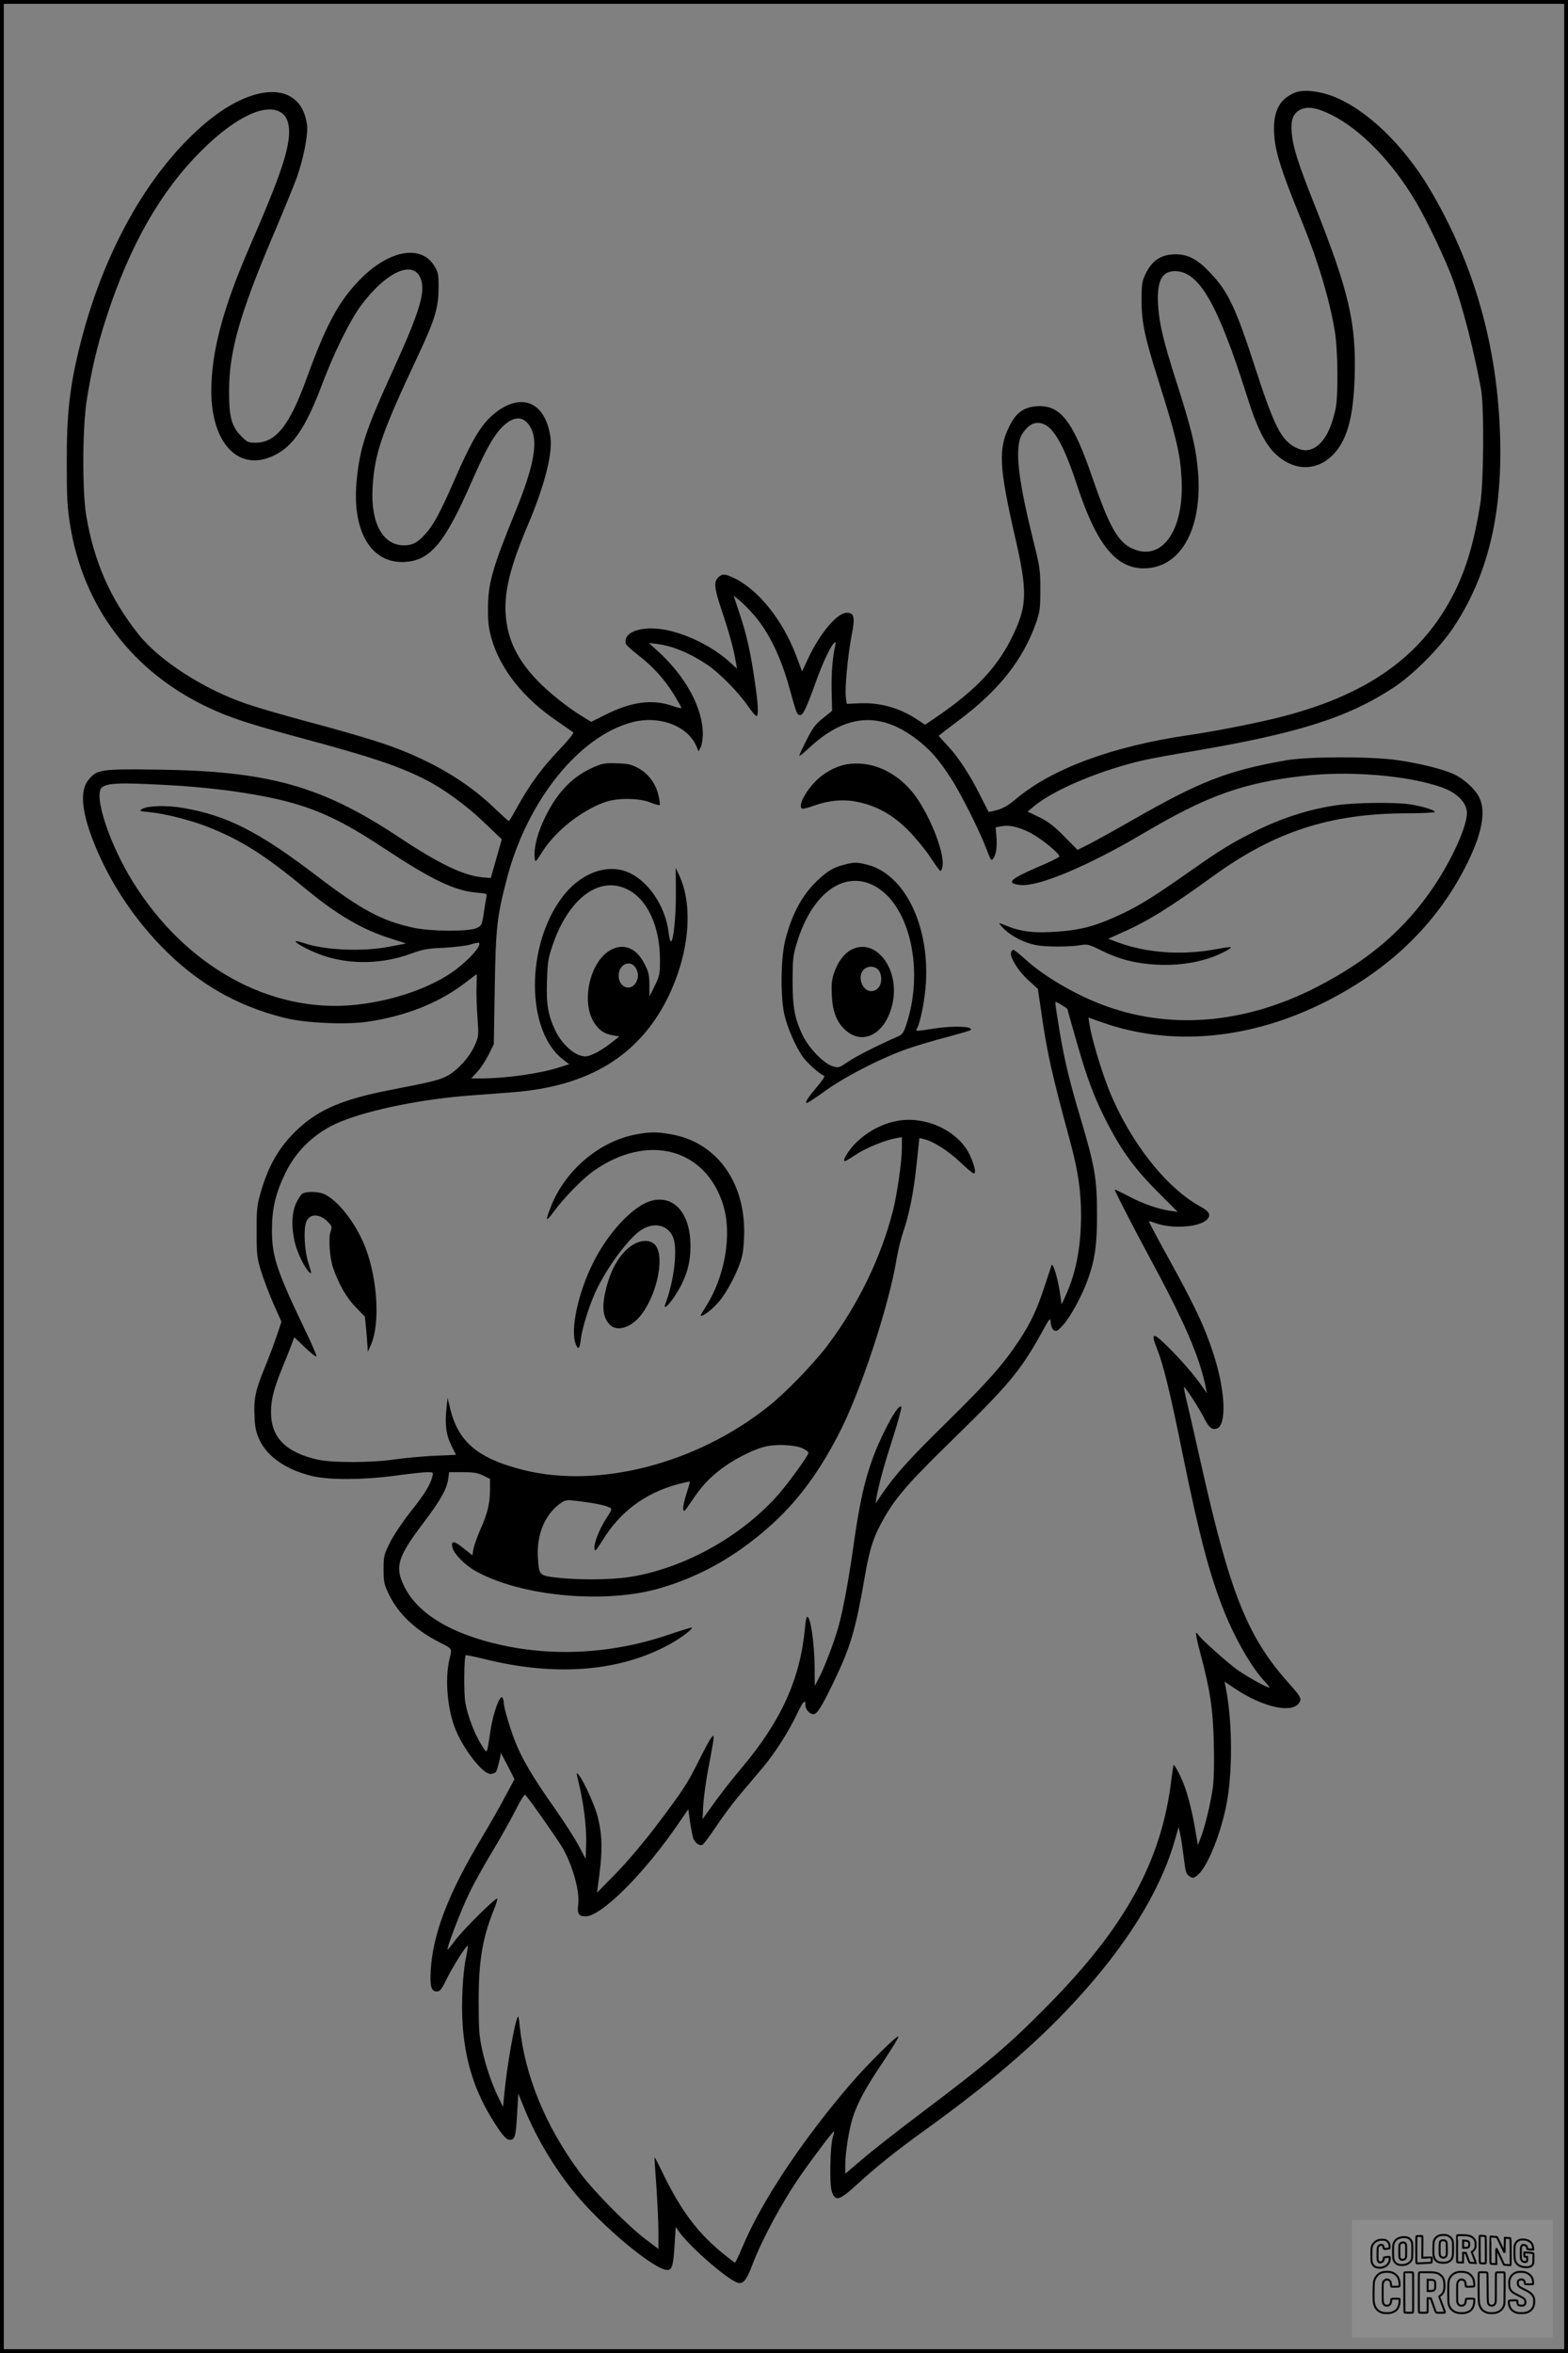 <?xml version="1.0" encoding="UTF-8"?>
<svg xmlns="http://www.w3.org/2000/svg" version="1.0" width="1024pt" height="1536pt" viewBox="0 0 1024 1536" preserveAspectRatio="xMidYMid meet">
  <rect x="0" y="0" width="1024" height="1536" fill="#808080" stroke="none"/>
  <g transform="translate(0.00 0.00) scale(1)">
    <g transform="translate(0,1536) scale(0.1,-0.1)" fill="#000000" stroke="none">
      <path d="M8462 14757 c-97 -37 -141 -109 -142 -233 0 -134 34 -247 190 -629 98 -241 173 -492 206 -690 22 -126 25 -432 5 -520 -30 -134 -77 -217 -142 -251 -38 -19 -73 -18 -118 5 -94 49 -139 136 -262 515 -129 398 -178 502 -296 626 -81 86 -144 120 -225 120 -96 0 -157 -41 -200 -135 -20 -43 -23 -66 -23 -165 0 -141 21 -242 107 -513 121 -384 145 -485 154 -647 20 -339 -126 -550 -321 -461 -94 42 -151 144 -260 460 -129 376 -210 480 -366 469 -83 -6 -134 -43 -176 -128 -75 -149 -69 -268 37 -730 79 -343 78 -440 -9 -625 -99 -212 -240 -364 -503 -544 l-76 -52 -54 35 c-112 75 -242 111 -377 105 l-81 -4 -6 41 c-8 55 12 272 37 403 24 123 18 151 -31 151 -62 0 -175 -133 -252 -298 l-40 -85 -39 104 c-87 230 -246 429 -404 505 -61 29 -79 30 -105 4 -30 -30 -25 -71 25 -220 47 -140 78 -253 90 -330 l8 -45 -44 40 c-100 92 -249 171 -389 206 -167 42 -314 1 -293 -83 3 -9 38 -42 79 -73 97 -75 172 -157 234 -257 27 -45 50 -85 50 -89 0 -4 -25 1 -56 12 -133 47 -268 29 -441 -57 l-92 -46 -53 32 c-102 62 -226 161 -300 239 -133 138 -197 274 -206 437 -8 152 31 306 147 581 107 253 160 460 146 567 -31 223 -178 295 -347 171 -98 -72 -157 -166 -283 -455 -92 -210 -135 -289 -189 -348 -50 -55 -83 -72 -138 -72 -138 0 -218 146 -205 374 13 226 56 352 300 871 107 228 130 306 131 430 1 89 -2 105 -24 143 -87 153 -307 110 -501 -95 -133 -141 -212 -291 -335 -629 -112 -311 -202 -424 -335 -424 -47 0 -55 3 -94 43 -63 63 -80 126 -79 297 0 254 71 503 284 1005 70 165 142 340 159 388 44 126 74 280 66 342 -38 288 -352 285 -686 -8 -360 -315 -647 -831 -797 -1432 -66 -264 -87 -446 -86 -765 0 -222 3 -287 21 -402 85 -537 406 -963 904 -1197 143 -67 265 -107 614 -201 453 -122 626 -180 803 -269 117 -59 272 -172 385 -281 l114 -109 -36 -127 -36 -126 -55 5 c-123 11 -286 90 -545 262 -505 335 -852 432 -1580 441 -366 5 -393 1 -448 -68 -55 -68 -45 -198 28 -388 96 -251 251 -493 445 -694 234 -242 490 -391 810 -471 129 -33 394 -45 531 -26 260 37 480 125 656 262 35 27 64 49 65 49 2 0 2 -35 0 -77 -2 -43 1 -134 6 -203 9 -124 8 -126 -19 -187 -33 -74 -110 -159 -176 -195 -52 -28 -94 -39 -373 -93 -308 -60 -463 -125 -603 -254 -124 -116 -197 -242 -249 -431 -20 -73 -23 -107 -22 -245 0 -145 3 -169 28 -250 15 -49 51 -145 80 -212 l54 -121 -28 -84 c-15 -46 -50 -139 -78 -208 -64 -156 -75 -207 -70 -323 3 -75 9 -103 32 -155 52 -113 179 -199 351 -239 113 -25 331 -24 543 5 90 12 181 22 203 22 38 0 39 -1 33 -27 -13 -55 -54 -121 -144 -233 -52 -66 -109 -151 -133 -199 -40 -81 -42 -89 -42 -175 0 -84 3 -97 36 -166 58 -122 172 -231 324 -308 93 -48 88 -40 70 -113 -31 -133 -13 -333 42 -464 55 -132 177 -285 225 -285 14 0 31 6 37 13 8 11 31 100 31 124 0 2 20 -35 45 -83 l45 -88 -59 -110 c-32 -61 -100 -181 -151 -266 -221 -367 -323 -632 -337 -871 -6 -107 3 -139 41 -139 20 0 31 15 69 93 42 83 125 213 132 205 2 -2 -3 -34 -11 -72 -22 -105 -32 -300 -23 -438 16 -244 81 -448 208 -645 58 -91 82 -116 107 -111 27 5 33 26 41 167 l8 134 34 -84 c77 -192 192 -387 326 -554 181 -225 541 -524 618 -513 27 4 35 36 43 172 l7 109 20 -29 c66 -95 305 -305 381 -334 38 -14 60 12 99 115 65 170 195 411 316 585 74 107 213 291 217 287 2 -2 -1 -19 -7 -38 -18 -57 -23 -308 -7 -354 22 -68 48 -61 159 40 126 116 268 230 451 361 415 299 715 556 967 827 346 373 567 728 664 1066 l24 85 11 -50 c6 -27 16 -96 23 -152 11 -91 15 -106 36 -119 22 -15 26 -15 51 4 61 46 146 247 188 446 45 213 44 556 -2 786 l-7 34 59 -40 c199 -135 402 -175 435 -86 7 19 -5 38 -83 125 -263 297 -377 585 -563 1416 -36 161 -77 340 -91 398 -14 58 -24 107 -22 110 6 5 100 -140 131 -202 31 -62 50 -78 81 -70 67 17 60 237 -15 474 -60 189 -127 330 -313 666 -64 115 -114 211 -113 213 2 2 24 -4 48 -13 103 -36 273 -26 327 21 34 30 23 56 -39 89 -225 123 -462 426 -597 762 -51 128 -114 340 -127 427 l-7 45 84 -30 c457 -163 978 -115 1473 137 412 210 712 500 904 874 107 208 138 360 92 454 -28 57 -98 121 -168 154 -70 32 -221 70 -367 91 -175 25 -581 24 -726 -1 -381 -67 -559 -136 -990 -382 -124 -71 -258 -145 -299 -166 l-74 -37 -86 87 c-67 68 -103 96 -163 126 l-77 37 39 33 c133 111 443 241 730 305 47 10 180 35 297 54 698 118 1022 220 1323 417 128 84 304 260 393 395 219 330 317 723 304 1229 -15 598 -168 1139 -461 1633 -171 287 -413 519 -630 603 -90 35 -193 46 -244 26z m234 -147 c193 -97 398 -309 551 -568 76 -129 192 -374 241 -507 65 -178 139 -468 184 -715 21 -119 18 -603 -5 -750 -39 -243 -89 -416 -168 -575 -211 -423 -578 -681 -1174 -825 -157 -38 -410 -87 -570 -110 -491 -72 -889 -219 -1123 -418 -44 -37 -81 -59 -118 -69 -30 -9 -56 -14 -58 -12 -2 2 -27 51 -56 109 -66 132 -144 252 -215 326 -30 32 -55 60 -55 61 0 1 60 47 133 102 261 195 419 395 504 638 24 70 27 92 27 213 0 127 -2 146 -47 325 -91 369 -115 553 -87 657 13 45 58 95 93 104 99 24 176 -86 277 -392 129 -395 255 -554 439 -554 250 0 395 276 351 671 -14 136 -47 264 -135 539 -87 271 -114 384 -122 507 -9 156 23 223 110 223 158 0 280 -213 472 -820 63 -202 119 -314 189 -377 124 -114 277 -109 383 11 84 96 122 241 130 501 10 347 -38 553 -259 1110 -111 279 -143 380 -152 475 -8 85 8 129 54 153 49 25 108 16 206 -33z m-6860 15 c40 -26 57 -79 51 -155 -11 -124 -75 -304 -252 -710 -180 -413 -255 -696 -255 -955 1 -345 184 -530 412 -417 124 61 206 183 313 467 78 206 181 414 252 510 169 227 349 304 393 169 28 -85 -13 -218 -183 -590 -177 -387 -216 -504 -237 -714 -35 -337 94 -554 319 -538 163 12 257 125 431 523 105 240 162 334 234 387 69 50 129 28 162 -57 35 -92 2 -249 -108 -520 -154 -377 -181 -473 -181 -640 -1 -84 5 -128 22 -190 57 -202 208 -393 433 -545 51 -35 97 -67 102 -71 5 -5 -36 -55 -95 -117 -108 -112 -193 -228 -274 -376 -26 -47 -49 -86 -52 -86 -3 0 -50 43 -106 96 -172 163 -392 293 -662 392 -115 41 -286 92 -637 186 -113 31 -253 72 -310 92 -278 95 -568 282 -705 455 -183 231 -289 472 -340 774 -27 166 -25 579 5 763 33 202 68 349 128 534 153 469 353 819 618 1083 220 220 422 316 522 250z m3094 -3287 c94 -111 171 -271 225 -468 47 -168 49 -175 68 -178 21 -4 41 39 111 233 45 123 95 227 117 241 6 3 8 -4 4 -18 -18 -80 -26 -180 -24 -295 l3 -133 -59 -48 c-50 -40 -68 -63 -107 -142 -27 -52 -48 -98 -48 -103 0 -5 29 17 63 50 237 221 460 241 698 61 92 -69 144 -128 229 -258 67 -103 190 -349 235 -469 25 -67 29 -72 41 -56 20 27 27 79 21 146 l-5 58 35 7 c54 10 110 -2 187 -40 71 -35 200 -140 194 -158 -2 -5 -68 -38 -147 -71 -177 -76 -203 -104 -108 -114 117 -13 439 122 802 336 416 246 649 330 1045 376 299 35 681 4 904 -74 102 -36 166 -101 166 -169 0 -86 -97 -302 -215 -477 -190 -283 -429 -487 -777 -664 -469 -238 -960 -276 -1399 -106 -174 67 -368 181 -483 284 -43 39 -83 71 -88 71 -5 0 -12 -7 -15 -17 -11 -28 46 -121 112 -181 l63 -57 22 -150 c39 -274 68 -400 195 -870 45 -169 65 -304 65 -451 0 -211 -32 -379 -98 -526 l-29 -63 -12 82 c-14 93 -46 196 -54 173 -3 -8 -22 -67 -43 -130 -50 -154 -91 -243 -167 -358 -101 -154 -203 -270 -478 -540 -243 -239 -330 -335 -422 -469 l-39 -58 6 40 c16 88 49 209 108 392 34 106 58 196 54 200 -13 13 -54 -46 -111 -162 -102 -207 -150 -382 -199 -731 -34 -242 -71 -440 -102 -549 -29 -102 -93 -268 -129 -335 l-24 -45 -1 120 c-1 161 -28 343 -50 330 -4 -2 -10 -35 -13 -73 -31 -332 -155 -606 -413 -912 -89 -107 -126 -154 -220 -285 l-36 -50 5 95 c3 52 19 166 36 253 17 87 31 168 31 180 -1 22 -1 22 -16 2 -9 -11 -45 -78 -81 -150 -77 -154 -103 -193 -282 -430 -82 -107 -185 -229 -259 -305 l-123 -125 5 40 c32 221 32 325 0 452 -17 72 -89 231 -122 273 -20 24 -20 24 -1 -55 32 -134 50 -285 47 -390 l-3 -100 -45 85 c-24 46 -97 160 -162 252 -131 186 -203 306 -247 413 -34 81 -81 237 -81 269 0 11 -4 27 -9 34 -15 24 -60 -99 -77 -209 -26 -171 -20 -162 -60 -99 -45 71 -90 189 -105 275 -11 62 -9 299 3 310 2 2 57 -9 122 -25 472 -118 900 -81 1226 106 70 40 136 92 128 100 -2 1 -69 -19 -148 -46 -396 -135 -813 -150 -1195 -44 -274 76 -457 199 -535 358 -63 128 -45 190 126 416 113 150 151 218 161 285 l6 45 88 0 c71 0 98 -4 134 -22 l45 -22 0 -68 c0 -92 -16 -157 -62 -260 -21 -49 -42 -107 -46 -130 l-7 -41 -59 47 c-61 50 -83 51 -71 3 11 -42 82 -114 150 -152 299 -168 856 -218 1214 -110 243 73 454 188 656 357 205 171 352 359 499 640 141 268 329 834 381 1148 9 52 27 129 41 170 42 122 71 267 90 450 l18 171 26 -6 c63 -14 158 -74 236 -147 45 -43 87 -78 94 -78 16 0 5 50 -25 117 -61 135 -230 233 -400 233 -122 0 -251 -57 -346 -151 -49 -49 -91 -119 -71 -119 4 0 34 18 67 40 65 44 191 96 261 109 l44 8 0 -71 c0 -86 -31 -302 -59 -412 -77 -302 -226 -609 -424 -873 -90 -120 -275 -312 -388 -401 -469 -375 -1110 -540 -1604 -415 -294 74 -423 183 -475 400 l-17 70 -8 -78 c-10 -102 0 -169 35 -238 l28 -56 -141 -6 c-78 -4 -191 -14 -252 -23 -151 -23 -416 -24 -512 -2 -208 48 -303 145 -303 309 0 85 17 151 78 301 21 51 47 115 56 141 l18 48 71 -68 c39 -37 72 -63 74 -57 2 5 -33 86 -78 179 -182 380 -213 473 -213 645 0 140 24 243 89 375 72 149 199 267 357 332 198 81 541 150 863 173 83 6 206 15 275 21 489 40 814 240 1000 614 140 284 170 594 77 798 l-24 52 1 -165 c1 -158 -17 -325 -34 -315 -4 2 -10 29 -14 60 -20 173 -139 344 -274 395 -137 52 -305 -14 -419 -165 -241 -318 -239 -874 4 -1061 l40 -31 -66 -21 c-129 -41 -349 -72 -515 -72 l-59 0 40 43 c22 24 55 74 74 112 l34 69 6 366 c7 396 14 465 79 713 131 508 473 934 821 1023 180 46 367 -27 421 -166 l10 -25 13 25 c8 14 14 51 15 84 1 174 -112 382 -299 550 l-54 49 57 -7 c101 -13 215 -61 328 -137 77 -53 204 -181 262 -267 27 -39 53 -69 58 -66 13 8 9 79 -13 229 -28 191 -53 302 -99 440 l-39 117 42 -34 c23 -19 67 -64 97 -100z m-3750 -1108 c96 -6 250 -22 343 -35 439 -64 629 -136 992 -377 308 -203 453 -272 598 -285 68 -6 69 -6 63 -32 -3 -14 -11 -61 -17 -105 -12 -76 -14 -79 -48 -95 -53 -23 -298 -22 -411 3 -205 44 -340 116 -631 338 -377 288 -587 395 -874 444 -102 18 -227 15 -265 -6 -24 -14 -21 -15 50 -22 101 -10 265 -52 375 -95 221 -87 372 -183 646 -409 202 -167 369 -264 549 -320 58 -18 103 -33 100 -34 -3 0 -51 -9 -108 -20 -175 -34 -426 -23 -561 25 -24 8 -46 13 -49 11 -10 -11 101 -69 188 -97 175 -57 381 -52 565 16 78 28 107 34 215 38 69 4 147 13 174 22 27 8 51 13 54 11 23 -23 -103 -151 -214 -218 -162 -98 -381 -166 -599 -188 -552 -55 -1105 252 -1447 803 -154 247 -260 570 -202 617 37 31 134 33 514 10z m2918 -676 c130 -64 212 -242 212 -459 0 -94 -2 -105 -34 -170 l-35 -70 0 77 c-1 66 -5 85 -34 139 -52 102 -136 135 -222 86 -135 -77 -193 -344 -102 -477 31 -47 65 -69 117 -78 l45 -8 -55 -43 c-30 -24 -78 -55 -107 -68 -46 -21 -57 -23 -94 -13 -53 15 -127 87 -161 160 -49 103 -61 171 -56 325 4 125 8 150 37 235 104 306 305 456 489 364z m45 -501 c25 -29 30 -68 13 -102 -35 -67 -116 -39 -116 41 0 65 64 103 103 61z m2791 -254 c20 -12 36 -23 36 -24 0 -2 27 -97 60 -212 70 -246 118 -374 206 -543 91 -175 179 -295 327 -443 l128 -128 -48 7 c-82 12 -174 44 -270 94 -51 27 -93 47 -93 44 0 -10 129 -260 223 -434 233 -430 331 -656 372 -860 l7 -35 -28 40 c-51 74 -142 180 -228 264 -100 99 -113 95 -67 -21 39 -99 86 -291 166 -688 107 -524 175 -784 270 -1020 73 -182 181 -368 265 -457 16 -18 30 -34 30 -38 0 -10 -124 57 -200 108 -64 43 -258 217 -268 240 -2 4 -7 7 -11 7 -4 0 9 -63 30 -140 61 -227 81 -359 86 -581 3 -121 1 -230 -6 -285 -14 -102 -51 -257 -79 -329 l-19 -49 -13 74 c-19 123 -51 251 -78 320 -26 66 -62 133 -68 128 -1 -2 -8 -44 -14 -93 -63 -530 -298 -960 -804 -1473 -259 -263 -391 -375 -841 -714 -143 -108 -311 -239 -372 -292 l-113 -96 0 57 c0 81 25 236 50 313 34 101 84 193 198 362 58 87 103 161 99 164 -9 10 -209 -189 -321 -320 -314 -367 -574 -760 -697 -1053 -24 -57 -46 -103 -49 -103 -4 0 -47 33 -96 74 -152 127 -255 266 -366 490 -33 69 -62 125 -63 124 -2 -2 4 -84 11 -183 7 -99 13 -233 14 -298 l0 -118 -82 62 c-117 88 -341 315 -430 435 -226 305 -360 632 -394 957 -3 37 -8 66 -11 63 -19 -18 -73 -324 -90 -510 l-8 -80 -29 60 c-45 92 -83 204 -108 316 -19 88 -22 133 -22 308 -1 264 24 414 95 593 18 43 29 80 26 83 -9 9 -226 -206 -274 -272 -26 -35 -48 -62 -50 -60 -8 8 91 266 143 371 29 61 97 182 150 270 53 88 121 209 151 269 30 60 58 105 63 100 27 -28 217 -299 246 -350 66 -119 111 -282 100 -367 -8 -58 3 -77 47 -77 105 0 389 284 615 617 l57 83 11 -82 c7 -46 17 -95 22 -110 12 -29 39 -48 59 -41 7 3 46 55 87 116 41 62 110 155 154 207 44 52 112 133 152 180 82 97 172 239 228 358 37 78 52 93 52 49 0 -26 28 -57 51 -57 25 0 51 40 134 212 111 231 143 339 205 700 31 178 58 257 132 383 76 130 166 231 443 501 361 353 439 445 575 690 58 105 59 106 62 69 2 -24 10 -42 21 -49 16 -9 25 -4 60 35 48 52 123 191 161 296 47 132 61 231 60 433 0 225 -15 310 -108 622 -69 230 -105 378 -135 558 -27 166 -32 200 -27 200 3 0 21 -9 40 -21z m-1691 -2894 c20 -10 37 -23 37 -28 0 -17 -124 -189 -195 -271 -241 -275 -617 -484 -971 -540 -119 -19 -331 -21 -474 -5 -119 14 -120 15 -127 129 -11 156 50 295 158 364 24 15 38 16 115 6 103 -13 169 -27 195 -41 17 -9 16 -14 -21 -70 -47 -73 -82 -162 -78 -198 3 -23 10 -15 53 54 115 187 276 307 490 366 42 11 78 19 80 17 2 -1 -8 -36 -21 -76 -14 -41 -24 -86 -22 -100 3 -25 7 -22 47 38 72 106 110 149 188 211 80 64 207 131 293 154 73 20 202 14 253 -10z"></path>
      <path d="M3886 10356 c-143 -60 -245 -164 -326 -331 -50 -101 -75 -199 -68 -265 3 -33 4 -32 55 48 86 131 247 258 398 314 83 31 227 30 304 -1 29 -12 56 -19 59 -16 3 2 0 30 -7 60 -17 77 -64 142 -130 179 -47 26 -67 31 -140 33 -74 3 -94 0 -145 -21z"></path>
      <path d="M5526 10370 c-71 -13 -150 -57 -205 -115 -52 -55 -91 -121 -91 -155 0 -25 11 -25 83 0 101 36 195 44 284 26 128 -26 233 -84 333 -185 47 -47 111 -125 143 -173 32 -48 62 -90 67 -93 5 -3 12 10 15 29 17 90 -93 360 -198 487 -116 139 -276 206 -431 179z"></path>
      <path d="M8732 10104 c-182 -26 -363 -84 -543 -174 -149 -75 -219 -118 -414 -255 -234 -164 -323 -220 -437 -275 -172 -82 -268 -109 -424 -121 -156 -12 -243 -2 -337 36 -58 23 -58 23 -40 2 51 -60 142 -110 232 -127 64 -12 216 -12 286 0 47 8 55 6 140 -36 116 -57 224 -84 356 -91 123 -7 242 8 345 42 71 24 149 64 141 72 -3 2 -42 -3 -88 -12 -227 -43 -459 -27 -653 45 l-58 22 73 33 c177 77 319 164 609 374 405 294 768 411 1272 412 98 0 178 4 178 9 0 12 -85 38 -165 50 -98 14 -362 11 -473 -6z"></path>
      <path d="M5515 9716 c-71 -18 -111 -41 -177 -104 -100 -95 -168 -222 -210 -390 -30 -119 -32 -379 -4 -492 22 -87 71 -199 116 -265 29 -42 113 -118 142 -127 7 -3 -11 -31 -44 -70 -63 -74 -84 -108 -69 -108 6 0 61 36 123 81 129 93 374 218 538 274 58 20 172 54 254 75 82 22 151 42 154 45 25 25 -105 31 -237 11 -129 -20 -124 -20 -111 3 22 42 51 192 57 298 21 379 -141 705 -382 768 -69 17 -83 18 -150 1z m155 -121 c255 -90 376 -538 249 -923 -18 -55 -26 -65 -58 -79 -138 -61 -268 -127 -321 -163 -61 -41 -63 -42 -103 -30 -57 17 -154 117 -195 201 -52 109 -66 184 -66 359 1 139 3 164 28 245 91 300 278 456 466 390z"></path>
      <path d="M5559 9160 c-46 -24 -86 -77 -111 -148 -16 -46 -19 -75 -16 -147 5 -108 32 -178 89 -229 118 -107 268 -20 309 179 46 224 -114 428 -271 345z m177 -131 c11 -13 19 -35 19 -59 0 -47 -27 -80 -66 -80 -59 0 -92 97 -49 140 26 26 72 26 96 -1z"></path>
      <path d="M4155 7955 c-239 -44 -463 -233 -556 -469 -40 -100 -36 -108 18 -35 64 88 186 213 258 264 353 251 736 150 849 -225 58 -190 9 -468 -115 -660 -21 -33 -36 -60 -33 -60 20 0 70 38 114 87 58 65 132 208 155 298 9 34 15 104 15 166 0 334 -187 583 -475 634 -96 17 -138 17 -230 0z"></path>
      <path d="M1977 7569 c-11 -6 -30 -34 -43 -63 -29 -61 -32 -156 -9 -255 16 -68 65 -169 95 -196 16 -15 16 -8 -6 60 -26 81 -33 220 -14 269 21 56 89 55 143 -2 25 -26 26 -31 16 -61 -15 -43 -6 -172 16 -236 36 -106 89 -199 149 -259 l59 -61 8 -80 c4 -44 8 -96 9 -115 l2 -35 18 41 c69 149 43 478 -53 686 -65 142 -172 270 -252 304 -40 16 -112 18 -138 3z"></path>
      <path d="M4237 7516 c-115 -42 -267 -207 -362 -396 -99 -198 -152 -439 -115 -534 16 -42 27 -30 34 37 9 74 62 240 107 329 79 158 210 330 288 380 90 57 187 27 212 -65 23 -85 -3 -283 -56 -419 -15 -39 17 -15 56 43 83 123 115 232 107 371 -11 199 -125 306 -271 254z"></path>
      <path d="M4130 7232 c-77 -49 -137 -147 -171 -280 -30 -120 -24 -189 23 -239 43 -46 130 -23 192 48 111 127 170 385 108 468 -29 39 -93 41 -152 3z"></path>
    </g>
  </g>
  <rect x="0.0" y="0.0" width="1024.0" height="1536.0" fill="none" stroke="black" stroke-width="5"></rect>
  <g transform="translate(882.93 1449.20) scale(0.128)" opacity="1.0">
    <rect x="0" y="0" width="1024.0" height="600.0" fill="white" fill-opacity="0.1"></rect>
    <g transform="translate(0,650) scale(0.1,-0.1)" stroke="none">
      <path fill="none" stroke="#000000" stroke-width="100" d="M4491 5720 c-164 -43 -269 -147 -319 -315 -19 -65 -29 -577 -13 -693 25 -190 116 -310 276 -367 63 -23 284 -32 370 -16 122 22 249 110 294 205 51 104 56 150 56 496 0 341 -4 385 -48 478 -46 100 -156 184 -282 217 -83 21 -241 19 -334 -5z m270 -273 c19 -12 43 -40 54 -62 18 -37 20 -64 23 -320 5 -339 -1 -384 -56 -436 -87 -82 -235 -56 -289 51 -22 43 -23 53 -23 335 0 314 7 370 52 412 34 32 66 42 139 42 53 1 73 -4 100 -22z"></path>
      <path fill="none" stroke="#000000" stroke-width="100" d="M5367 5723 c-4 -3 -7 -311 -7 -683 0 -618 1 -679 17 -691 12 -10 51 -14 152 -14 l136 0 3 248 2 248 67 -3 67 -3 34 -85 c18 -47 58 -152 89 -235 30 -82 63 -158 73 -168 14 -15 40 -19 165 -24 l148 -6 -5 34 c-4 19 -49 143 -102 276 -53 133 -96 246 -96 251 0 6 15 19 33 31 53 33 104 92 134 156 27 57 28 67 27 195 0 115 -4 144 -23 193 -31 80 -76 135 -148 183 -83 56 -166 82 -303 94 -129 11 -453 14 -463 3z m541 -300 c55 -27 77 -73 77 -163 0 -61 -4 -82 -23 -111 -34 -55 -73 -69 -191 -69 l-101 0 0 187 0 186 101 -6 c66 -4 114 -12 137 -24z"></path>
      <path fill="none" stroke="#000000" stroke-width="100" d="M6514 5685 c-4 -9 -5 -320 -2 -690 3 -511 7 -678 16 -687 19 -19 273 -30 291 -13 11 11 13 126 12 675 -1 364 -6 672 -11 685 -11 28 -27 31 -187 40 -99 6 -114 5 -119 -10z"></path>
      <path fill="none" stroke="#000000" stroke-width="100" d="M3355 5683 c-27 -3 -55 -9 -62 -15 -10 -8 -13 -150 -13 -683 0 -592 2 -674 15 -685 12 -10 52 -11 173 -6 362 15 578 29 590 38 8 7 12 46 12 129 0 108 -2 119 -20 129 -11 6 -24 9 -28 7 -4 -3 -103 -8 -221 -12 l-214 -7 5 545 c4 384 2 549 -5 556 -11 11 -120 12 -232 4z"></path>
      <path fill="none" stroke="#000000" stroke-width="100" d="M7067 5654 c-4 -4 -7 -310 -7 -680 0 -625 1 -673 18 -692 15 -18 31 -21 152 -24 l134 -3 -3 400 c-2 277 1 397 8 390 11 -11 153 -311 251 -530 96 -215 128 -281 142 -292 7 -6 82 -14 165 -17 l153 -7 11 28 c14 34 3 1333 -11 1347 -5 5 -70 11 -144 14 l-136 5 -1 -54 c-1 -30 -5 -200 -8 -379 l-6 -325 -73 150 c-40 83 -123 256 -184 385 -61 129 -117 242 -125 252 -11 12 -40 18 -121 22 -59 4 -130 9 -157 12 -28 3 -54 2 -58 -2z"></path>
      <path fill="none" stroke="#000000" stroke-width="100" d="M2507 5614 c-220 -49 -342 -159 -394 -357 -24 -91 -24 -641 0 -740 57 -233 232 -339 510 -310 56 6 127 21 158 33 76 29 187 114 226 174 64 95 67 114 71 505 2 232 -1 371 -8 404 -27 126 -116 235 -228 278 -74 29 -236 35 -335 13z m191 -281 c15 -11 36 -35 47 -54 19 -32 20 -52 20 -349 0 -309 0 -316 -23 -362 -31 -62 -75 -89 -155 -95 -53 -4 -67 -2 -97 19 -19 13 -44 41 -55 63 -19 37 -20 60 -20 350 0 337 2 351 60 405 54 51 169 63 223 23z"></path>
      <path fill="none" stroke="#000000" stroke-width="100" d="M8568 5491 c-133 -43 -219 -134 -262 -280 -13 -45 -16 -107 -16 -343 0 -320 9 -395 60 -506 73 -156 258 -255 506 -269 191 -11 324 47 376 165 19 42 22 70 26 288 4 209 3 242 -11 256 -19 18 -186 38 -347 41 l-105 2 -3 -95 c-1 -52 2 -102 7 -109 6 -10 33 -16 75 -19 l66 -4 0 -105 c0 -98 -1 -105 -26 -130 -23 -23 -31 -25 -99 -21 -64 3 -79 7 -112 34 -21 16 -49 52 -63 80 -25 49 -25 51 -25 324 0 303 6 348 56 402 28 29 32 30 99 26 105 -6 152 -50 167 -158 8 -53 9 -54 48 -62 22 -5 90 -10 150 -11 l110 -2 3 43 c4 52 -30 180 -66 245 -53 99 -179 183 -317 212 -96 20 -226 18 -297 -4z"></path>
      <path fill="none" stroke="#000000" stroke-width="100" d="M1390 5484 c-203 -45 -359 -207 -390 -404 -13 -83 -13 -616 0 -694 20 -123 100 -235 203 -281 98 -45 271 -51 387 -13 211 67 340 238 340 451 0 54 -3 69 -17 74 -24 9 -264 -15 -280 -28 -7 -7 -13 -31 -13 -60 0 -56 -13 -95 -43 -128 -31 -34 -95 -61 -144 -61 -35 0 -48 6 -77 35 -52 52 -58 99 -54 423 3 257 5 280 24 323 42 89 120 132 202 109 53 -14 72 -42 81 -120 11 -90 15 -92 150 -79 62 6 125 15 138 20 25 9 25 10 21 107 -3 82 -9 106 -33 155 -33 68 -97 130 -163 160 -60 27 -235 33 -332 11z"></path>
      <path fill="none" stroke="#000000" stroke-width="100" d="M1600 3845 c-239 -44 -424 -235 -476 -495 -22 -109 -33 -831 -15 -1000 31 -300 174 -492 425 -572 45 -15 100 -21 211 -25 181 -6 263 8 380 66 147 73 214 152 266 311 26 78 32 117 37 219 4 98 2 125 -9 132 -22 14 -393 11 -407 -3 -7 -7 -12 -39 -12 -73 0 -169 -84 -275 -217 -275 -68 0 -110 18 -150 64 -65 73 -68 99 -68 606 0 446 1 456 22 515 78 208 337 201 392 -11 6 -23 13 -75 16 -115 3 -41 10 -78 15 -83 10 -10 289 -10 357 0 63 9 67 18 60 147 -12 210 -62 331 -181 445 -86 82 -165 123 -280 146 -94 19 -261 20 -366 1z"></path>
      <path fill="none" stroke="#000000" stroke-width="100" d="M5376 3840 c-151 -39 -268 -118 -350 -237 -106 -157 -118 -245 -114 -863 4 -463 5 -477 27 -550 33 -106 72 -178 131 -243 123 -135 290 -197 526 -197 326 0 528 127 610 384 34 106 48 339 20 349 -29 12 -386 9 -400 -2 -7 -6 -16 -44 -20 -85 -17 -192 -81 -266 -226 -266 -93 1 -163 55 -197 152 -16 48 -18 92 -18 503 0 437 1 452 22 520 26 81 57 119 121 147 78 35 188 8 237 -56 30 -40 55 -133 55 -206 0 -92 6 -95 157 -92 70 1 161 5 201 8 87 8 88 9 78 158 -12 189 -62 314 -170 422 -76 76 -130 109 -241 144 -102 33 -337 38 -449 10z"></path>
      <path fill="none" stroke="#000000" stroke-width="100" d="M8441 3845 c-204 -45 -357 -196 -406 -402 -24 -99 -17 -331 13 -416 47 -137 141 -225 342 -323 334 -162 396 -203 438 -284 19 -37 23 -57 20 -116 -3 -59 -8 -77 -30 -107 -39 -50 -98 -70 -190 -65 -137 7 -187 57 -188 185 0 95 4 94 -223 86 -106 -3 -198 -10 -204 -16 -17 -13 -17 -107 1 -200 44 -226 196 -375 436 -423 103 -20 339 -15 435 10 199 53 340 189 391 377 21 78 28 222 15 311 -16 115 -56 191 -145 276 -85 81 -145 117 -386 235 -250 122 -298 173 -301 319 -3 109 52 167 164 175 115 8 183 -49 194 -164 3 -32 10 -64 16 -70 10 -14 340 -17 387 -4 24 7 25 9 22 92 -5 150 -54 269 -153 369 -69 70 -189 133 -297 155 -90 18 -265 18 -351 0z"></path>
      <path fill="none" stroke="#000000" stroke-width="100" d="M2710 3833 c-14 -2 -29 -9 -35 -14 -7 -7 -9 -354 -7 -1017 3 -910 5 -1008 20 -1019 20 -16 384 -18 413 -3 19 10 19 32 19 1019 0 923 -1 1010 -16 1022 -13 10 -61 14 -193 16 -97 1 -187 -1 -201 -4z"></path>
      <path fill="none" stroke="#000000" stroke-width="100" d="M3455 3833 c-47 -12 -45 32 -45 -1034 0 -987 0 -1009 19 -1019 12 -6 98 -10 210 -10 159 0 192 3 205 16 14 13 16 61 16 370 l0 355 81 -3 82 -3 88 -245 c49 -135 105 -292 124 -350 20 -58 45 -113 57 -122 18 -16 45 -18 229 -18 184 0 210 2 216 16 7 19 16 -7 -153 448 -74 197 -134 362 -134 366 0 4 23 22 50 40 162 104 228 273 217 560 -8 225 -46 336 -153 450 -104 110 -219 160 -413 179 -101 11 -657 13 -696 4z m721 -409 c64 -48 69 -61 72 -231 4 -176 -7 -223 -59 -267 -43 -36 -89 -46 -216 -46 l-113 0 0 286 0 286 144 -4 c127 -3 148 -5 172 -24z"></path>
      <path fill="none" stroke="#000000" stroke-width="100" d="M6510 3834 c-51 -11 -50 7 -50 -683 1 -672 7 -842 35 -951 45 -175 148 -311 289 -380 117 -58 200 -73 376 -68 124 4 156 9 225 32 108 37 176 79 246 153 61 66 117 169 140 258 9 37 13 248 16 831 4 727 3 782 -13 795 -13 11 -57 14 -204 14 -171 0 -190 -2 -209 -19 -21 -19 -21 -19 -21 -746 0 -782 0 -782 -52 -861 -64 -95 -228 -106 -302 -19 -61 73 -60 64 -66 877 -4 562 -8 745 -17 754 -13 13 -341 23 -393 13z"></path>
    </g>
  </g>
</svg>
